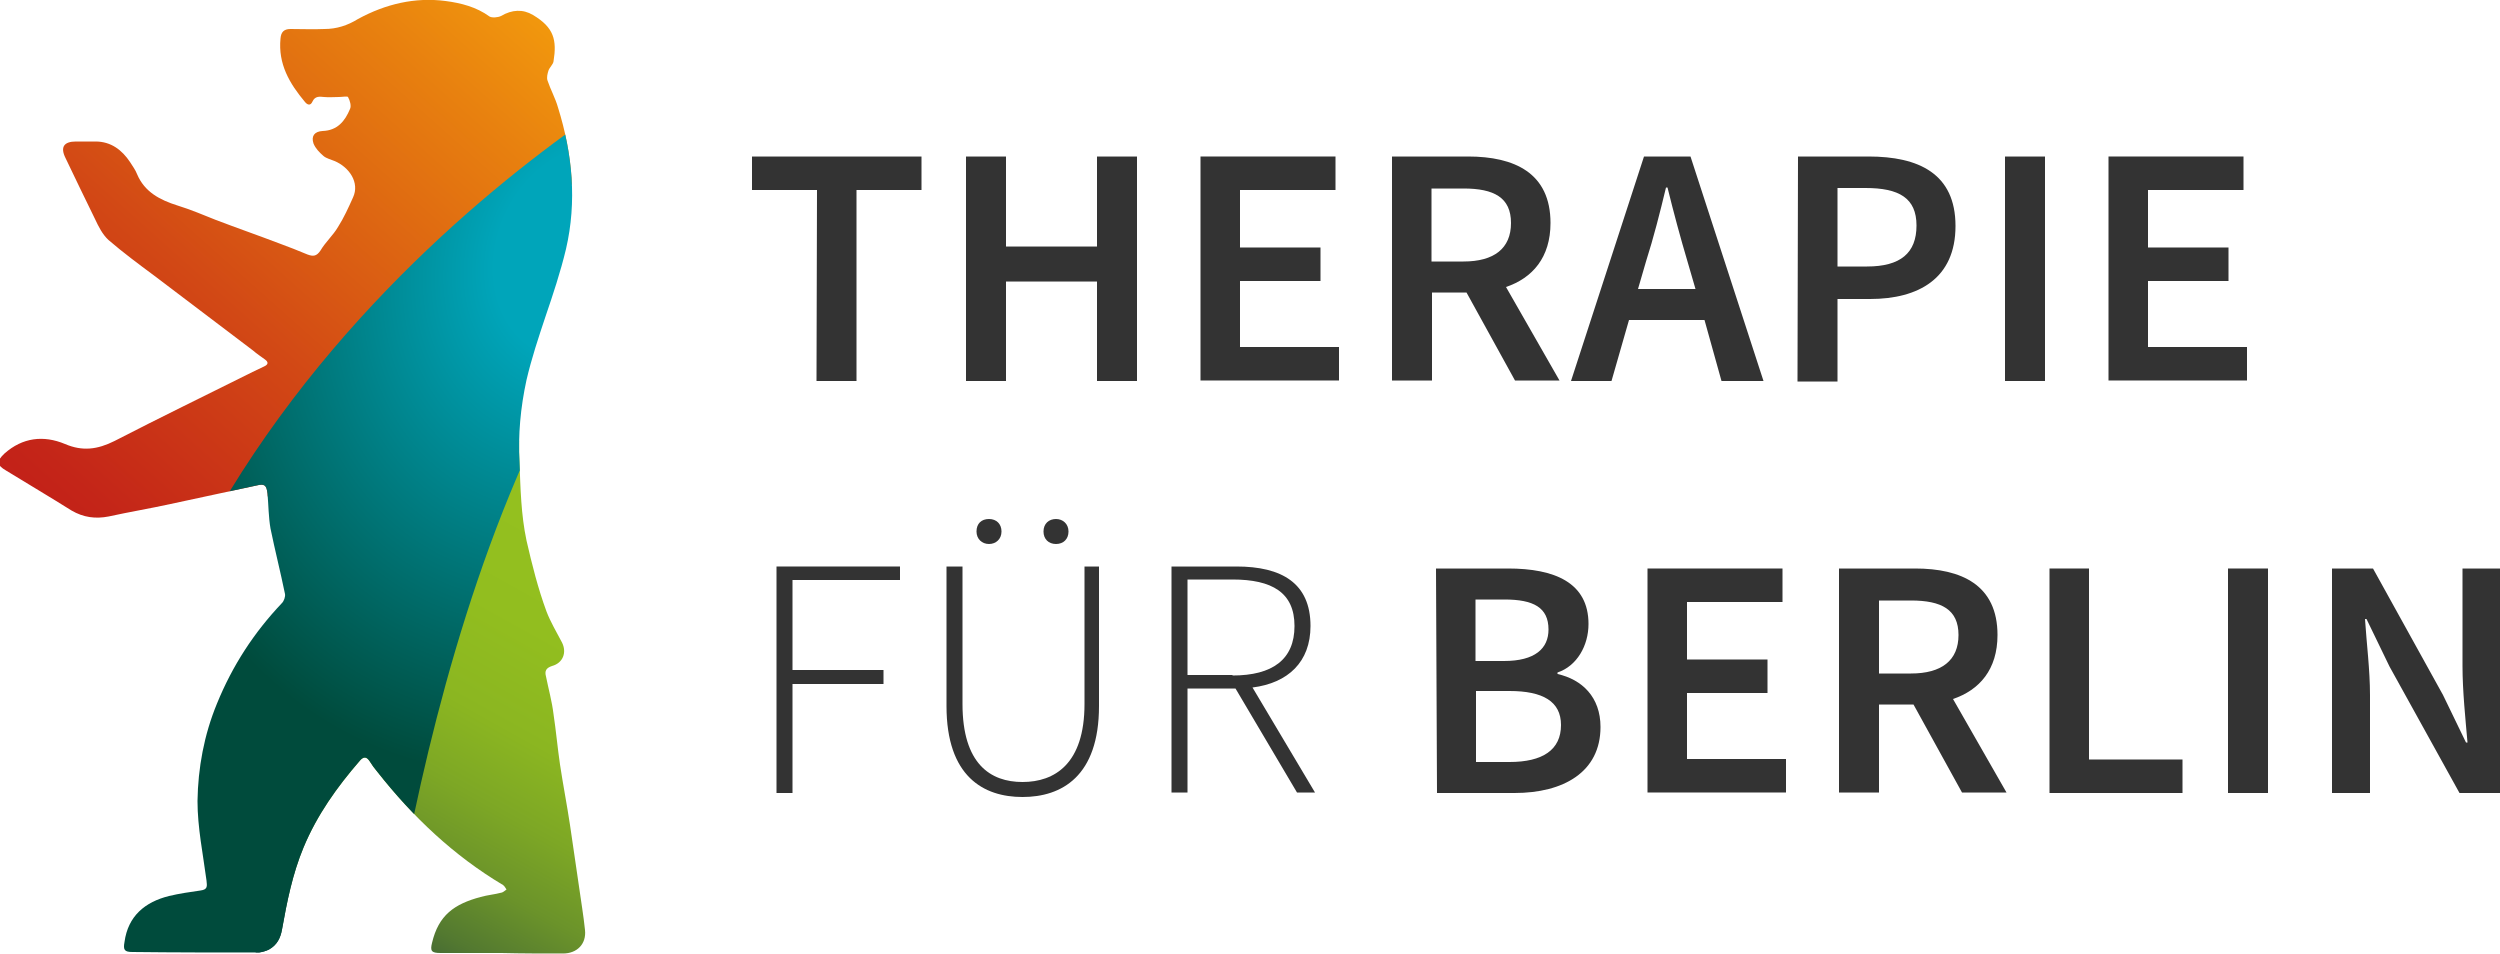 <?xml version="1.0" encoding="utf-8"?>
<!-- Generator: Adobe Illustrator 26.5.0, SVG Export Plug-In . SVG Version: 6.00 Build 0)  -->
<svg version="1.1" id="Ebene_1" xmlns="http://www.w3.org/2000/svg" xmlns:xlink="http://www.w3.org/1999/xlink" x="0px" y="0px"
	 viewBox="0 0 500 190.7" style="enable-background:new 0 0 500 190.7;" xml:space="preserve">
<style type="text/css">
	.st0{clip-path:url(#SVGID_00000047742996346829034630000003925496792603038896_);}
	.st1{fill:url(#SVGID_00000119089156044358868200000009433161172179674507_);}
	.st2{fill:url(#SVGID_00000081636201278705449490000012990517562937115024_);}
	.st3{fill:url(#SVGID_00000105396372397973468740000008835638138013006213_);}
	.st4{fill:#333333;}
</style>
<g>
	<defs>
		<path id="SVGID_1_" d="M100.3,190.6c-4.1,0-8.1,0-12.2,0c-1.8,0-2.1-0.4-1.7-2c1.3-5.6,4.5-7.8,9.7-9.2c1.4-0.4,2.8-0.5,4.3-0.9
			c0.3-0.1,0.6-0.4,0.9-0.6c-0.2-0.3-0.4-0.7-0.7-0.9c-9.9-5.9-18-13.6-25.1-22.6c-0.6-0.7-1.1-1.4-1.6-2.2
			c-0.6-0.9-1.2-0.9-1.9-0.1c-4.6,5.3-8.6,10.9-11.3,17.4c-2.2,5.3-3.3,10.8-4.3,16.4c-0.3,1.7-1,3.1-2.6,4c-0.6,0.3-1.3,0.5-2,0.6
			c-8.4,0-16.9,0-25.3-0.1c-1.6,0-1.9-0.4-1.6-2c0.7-5.2,4.1-8,8.9-9.2c2.1-0.5,4.2-0.8,6.3-1.1c1.5-0.2,1.3-0.9,1.2-2
			c-0.7-5.3-1.8-10.6-1.8-15.9c0.1-6.6,1.3-13.2,3.9-19.5c3.1-7.6,7.4-14.2,13-20.1c0.4-0.4,0.7-1.3,0.6-1.8
			c-0.9-4.4-2-8.7-2.9-13.1c-0.4-2.3-0.4-4.7-0.6-7c-0.2-1.7-0.6-2-2.2-1.6c-5.7,1.2-11.5,2.5-17.2,3.7c-4.1,0.9-8.3,1.6-12.4,2.5
			c-2.6,0.5-5,0.2-7.4-1.2c-4.3-2.7-8.7-5.3-13.1-8c-1.9-1.1-1.9-1.9-0.3-3.4c3.6-3.2,7.8-3.7,12.1-1.9c3.5,1.5,6.5,1.1,9.9-0.6
			c9.1-4.7,18.4-9.2,27.6-13.8c0.8-0.4,1.5-0.7,2.3-1.1c0.9-0.4,0.9-0.9,0.2-1.4c-0.8-0.6-1.6-1.1-2.4-1.8c-6.6-5-13.2-10-19.8-15
			c-3.1-2.3-6.2-4.6-9.1-7.1c-1.2-1.1-2-2.7-2.7-4.2c-2-4.1-4-8.2-5.9-12.2c-1.1-2.2-0.3-3.3,2.1-3.3c1.3,0,2.6,0,3.9,0
			c3.1,0,5.3,1.7,6.9,4.1c0.5,0.8,1.1,1.6,1.4,2.4c1.5,3.6,4.6,5.2,8.1,6.3c2.6,0.8,5.2,1.9,7.7,2.9c4.2,1.6,8.5,3.1,12.7,4.7
			c1.9,0.7,3.7,1.4,5.6,2.2c1.1,0.4,1.8,0.4,2.6-0.8c1-1.7,2.5-3,3.5-4.7c1.2-1.9,2.1-3.9,3-5.9c1.4-3-0.8-6.1-3.7-7.3
			c-0.7-0.3-1.6-0.5-2.2-1c-0.8-0.7-1.6-1.5-2-2.5c-0.5-1.5,0.2-2.4,1.8-2.5c3-0.1,4.5-2,5.5-4.4c0.3-0.6,0-1.7-0.4-2.4
			c-0.1-0.2-1.2,0-1.8,0c-1,0-2,0.1-3,0c-0.9-0.1-1.8-0.2-2.3,0.9c-0.4,0.9-1,0.7-1.5,0.1c-3.1-3.7-5.4-7.6-4.9-12.7
			c0.1-1.3,0.7-1.9,2-1.9c2.3,0,4.5,0.1,6.8,0c2.4,0,4.6-0.7,6.7-2C77.1,0.8,83-0.6,89.1,0.2c3.1,0.4,6.2,1.2,8.8,3.1
			c0.5,0.3,1.7,0.2,2.3-0.1c2.2-1.3,4.4-1.4,6.4-0.2c4.2,2.5,4.8,5,4.1,9.3c-0.1,0.6-0.8,1.2-1,1.8c-0.2,0.6-0.4,1.4-0.2,2
			c0.6,1.8,1.6,3.6,2.1,5.4c2.9,9.3,3.8,18.8,1.6,28.3c-1.1,4.6-2.6,9.1-4.1,13.5c-1.4,4.2-2.8,8.4-3.8,12.7
			c-1.2,5.5-1.7,11-1.4,16.5c0.2,5.2,0.3,10.4,1.4,15.6c1.1,4.8,2.3,9.6,4,14.2c0.8,2.1,2,4.1,3.1,6.2c1,2,0.2,4.1-2,4.7
			c-1.2,0.4-1.5,1-1.2,2.1c0.5,2.5,1.2,5,1.5,7.5c0.5,3.3,0.8,6.7,1.3,10.1c0.6,4,1.4,8.1,2,12.1c0.6,4.1,1.2,8.2,1.8,12.3
			c0.4,2.9,0.9,5.8,1.2,8.7c0.3,2.8-1.6,4.7-4.4,4.7C108.5,190.7,104.4,190.7,100.3,190.6C100.3,190.7,100.3,190.7,100.3,190.6
			L100.3,190.6z"/>
	</defs>
	<clipPath id="SVGID_00000090983510390555762400000007709234224957158582_">
		<use xlink:href="#SVGID_1_"  style="overflow:visible;"/>
	</clipPath>
	<g style="clip-path:url(#SVGID_00000090983510390555762400000007709234224957158582_);">
		<g>
			
				<linearGradient id="SVGID_00000092442300483822244510000010421379465652675753_" gradientUnits="userSpaceOnUse" x1="-732.615" y1="33.316" x2="-778.176" y2="-152.263" gradientTransform="matrix(0.917 0.532 0.442 -0.761 759.024 395.627)">
				<stop  offset="0" style="stop-color:#F7A50C"/>
				<stop  offset="0.21" style="stop-color:#E8810F"/>
				<stop  offset="0.58" style="stop-color:#D24815"/>
				<stop  offset="0.85" style="stop-color:#C42518"/>
				<stop  offset="1" style="stop-color:#BF181A"/>
			</linearGradient>
			<path style="fill:url(#SVGID_00000092442300483822244510000010421379465652675753_);" d="M37.5,115.8L138.3,12.3L36.1-31.7
				L-24.5,95C-24.5,95,37.5,115.8,37.5,115.8z"/>
			
				<linearGradient id="SVGID_00000000938069602173549810000016414821099413119661_" gradientUnits="userSpaceOnUse" x1="-535.64" y1="-1.963" x2="-554.24" y2="-170.893" gradientTransform="matrix(0.68 0.292 0.273 -0.634 496.535 258.448)">
				<stop  offset="0" style="stop-color:#95C11F"/>
				<stop  offset="0.27" style="stop-color:#92BE1F"/>
				<stop  offset="0.44" style="stop-color:#8BB621"/>
				<stop  offset="0.57" style="stop-color:#7DA725"/>
				<stop  offset="0.69" style="stop-color:#6B932A"/>
				<stop  offset="0.8" style="stop-color:#537930"/>
				<stop  offset="0.9" style="stop-color:#355938"/>
				<stop  offset="0.99" style="stop-color:#133341"/>
				<stop  offset="1" style="stop-color:#113142"/>
			</linearGradient>
			<polygon style="fill:url(#SVGID_00000000938069602173549810000016414821099413119661_);" points="66,201.7 111.5,216.3 
				142.2,111.3 99.3,85.4 40.9,182.7 			"/>
			
				<radialGradient id="SVGID_00000070821086261518615000000012580098225224828554_" cx="242.314" cy="-223.984" r="131.7" gradientTransform="matrix(1.01 -0.247 -6.652704e-02 -1.126 -142.117 -141.9)" gradientUnits="userSpaceOnUse">
				<stop  offset="0.14" style="stop-color:#00A5BA"/>
				<stop  offset="0.69" style="stop-color:#004B3C"/>
			</radialGradient>
			<path style="fill:url(#SVGID_00000070821086261518615000000012580098225224828554_);" d="M17.9,192.7l57.5,16.3
				c0,0,10.9-118.7,62.8-167.1s-2.9-29.4-2.9-29.4S19.8,73.8,17.9,192.7L17.9,192.7z"/>
		</g>
	</g>
</g>
<g>
	<path class="st4" d="M163.4,38h-13v-6.7h33.9V38h-13v38.2h-8L163.4,38L163.4,38z"/>
	<path class="st4" d="M193.2,31.3h8v18h18.2V31.3h8v44.9h-8V56.3h-18.2v19.9h-8C193.2,76.2,193.2,31.3,193.2,31.3z"/>
	<path class="st4" d="M240.1,31.3h27V38h-19.1v11.5h16.1v6.7H248v13.2h19.8v6.7h-27.7L240.1,31.3L240.1,31.3z"/>
	<path class="st4" d="M278.4,31.3h15.2c9.3,0,16.5,3.3,16.5,13.3c0,6.9-3.6,11-8.9,12.8l10.7,18.7h-8.9l-9.7-17.6h-6.9v17.6h-8
		L278.4,31.3L278.4,31.3z M292.7,52.3c6.1,0,9.5-2.6,9.5-7.7s-3.4-6.9-9.5-6.9h-6.4v14.6H292.7z"/>
	<path class="st4" d="M328.8,31.3h9.3l14.6,44.9h-8.4L340.9,64h-15.1l-3.5,12.2h-8.1L328.8,31.3L328.8,31.3z M327.6,57.8h11.5
		l-1.6-5.5c-1.4-4.7-2.8-9.9-4-14.8h-0.3c-1.2,5-2.5,10.1-4,14.8L327.6,57.8L327.6,57.8z"/>
	<path class="st4" d="M359.6,31.3h14.1c10,0,17.4,3.4,17.4,13.9s-7.4,14.6-17.1,14.6h-6.5v16.5h-8L359.6,31.3L359.6,31.3z
		 M373.4,53.3c6.7,0,9.9-2.7,9.9-8.2s-3.5-7.5-10.2-7.5h-5.6v15.7H373.4z"/>
	<path class="st4" d="M401,31.3h8v44.9h-8C401,76.2,401,31.3,401,31.3z"/>
	<path class="st4" d="M421.7,31.3h27V38h-19.1v11.5h16.1v6.7h-16.1v13.2h19.8v6.7h-27.7V31.3L421.7,31.3z"/>
	<path class="st4" d="M155.3,113.3H180v2.7h-21.5v18h18.2v2.8h-18.2v21.8h-3.2V113.3z"/>
	<path class="st4" d="M189.3,141.2v-27.9h3.2v27.5c0,12,5.6,15.6,12,15.6s12.4-3.6,12.4-15.6v-27.5h2.9v27.9
		c0,14.1-7.5,18.2-15.3,18.2S189.3,155.3,189.3,141.2L189.3,141.2z M195.3,106.3c0-1.6,1-2.5,2.5-2.5s2.5,1,2.5,2.5
		s-1.1,2.5-2.5,2.5S195.3,107.8,195.3,106.3z M208.7,106.3c0-1.6,1.1-2.5,2.5-2.5s2.5,1,2.5,2.5s-1,2.5-2.5,2.5
		S208.7,107.8,208.7,106.3z"/>
	<path class="st4" d="M234.3,113.3h13c9,0,14.8,3.3,14.8,11.9c0,7.2-4.5,11.4-11.6,12.3l12.5,21h-3.6l-12.3-20.8h-9.6v20.8h-3.2
		L234.3,113.3L234.3,113.3z M246.5,135.1c8,0,12.4-3.2,12.4-9.9c0-6.7-4.5-9.3-12.4-9.3h-9v19.1H246.5L246.5,135.1z"/>
	<path class="st4" d="M287.2,113.7h14.4c9.3,0,16.1,2.8,16.1,11.1c0,4.3-2.3,8.4-6.2,9.7v0.3c4.9,1.1,8.6,4.6,8.6,10.6
		c0,9-7.4,13.2-17.2,13.2h-15.5L287.2,113.7L287.2,113.7z M300.8,132.2c6.2,0,8.9-2.5,8.9-6.3c0-4.4-3-6-8.8-6h-5.8v12.3
		L300.8,132.2L300.8,132.2z M301.9,152.4c6.6,0,10.3-2.4,10.3-7.4c0-4.7-3.6-6.8-10.3-6.8h-6.7v14.2L301.9,152.4L301.9,152.4z"/>
	<path class="st4" d="M329.5,113.7h27v6.7h-19.1v11.5h16.1v6.7h-16.1v13.2h19.8v6.7h-27.7V113.7L329.5,113.7z"/>
	<path class="st4" d="M367.8,113.7H383c9.3,0,16.5,3.3,16.5,13.3c0,6.9-3.6,11-8.9,12.8l10.7,18.7h-8.9l-9.7-17.6h-6.9v17.6h-8
		V113.7L367.8,113.7z M382.2,134.7c6.1,0,9.5-2.6,9.5-7.7c0-5.1-3.4-6.9-9.5-6.9h-6.4v14.6H382.2z"/>
	<path class="st4" d="M409.8,113.7h8v38.2h18.7v6.7h-26.6V113.7z"/>
	<path class="st4" d="M445.6,113.7h8v44.9h-8V113.7z"/>
	<path class="st4" d="M466.4,113.7h8.2l14,25.3l4.6,9.5h0.3c-0.4-4.6-1-10.3-1-15.3v-19.5h7.6v44.9h-8.2l-14-25.3l-4.6-9.5H473
		c0.3,4.7,1,10.2,1,15.2v19.6h-7.6L466.4,113.7L466.4,113.7z"/>
</g>
</svg>
